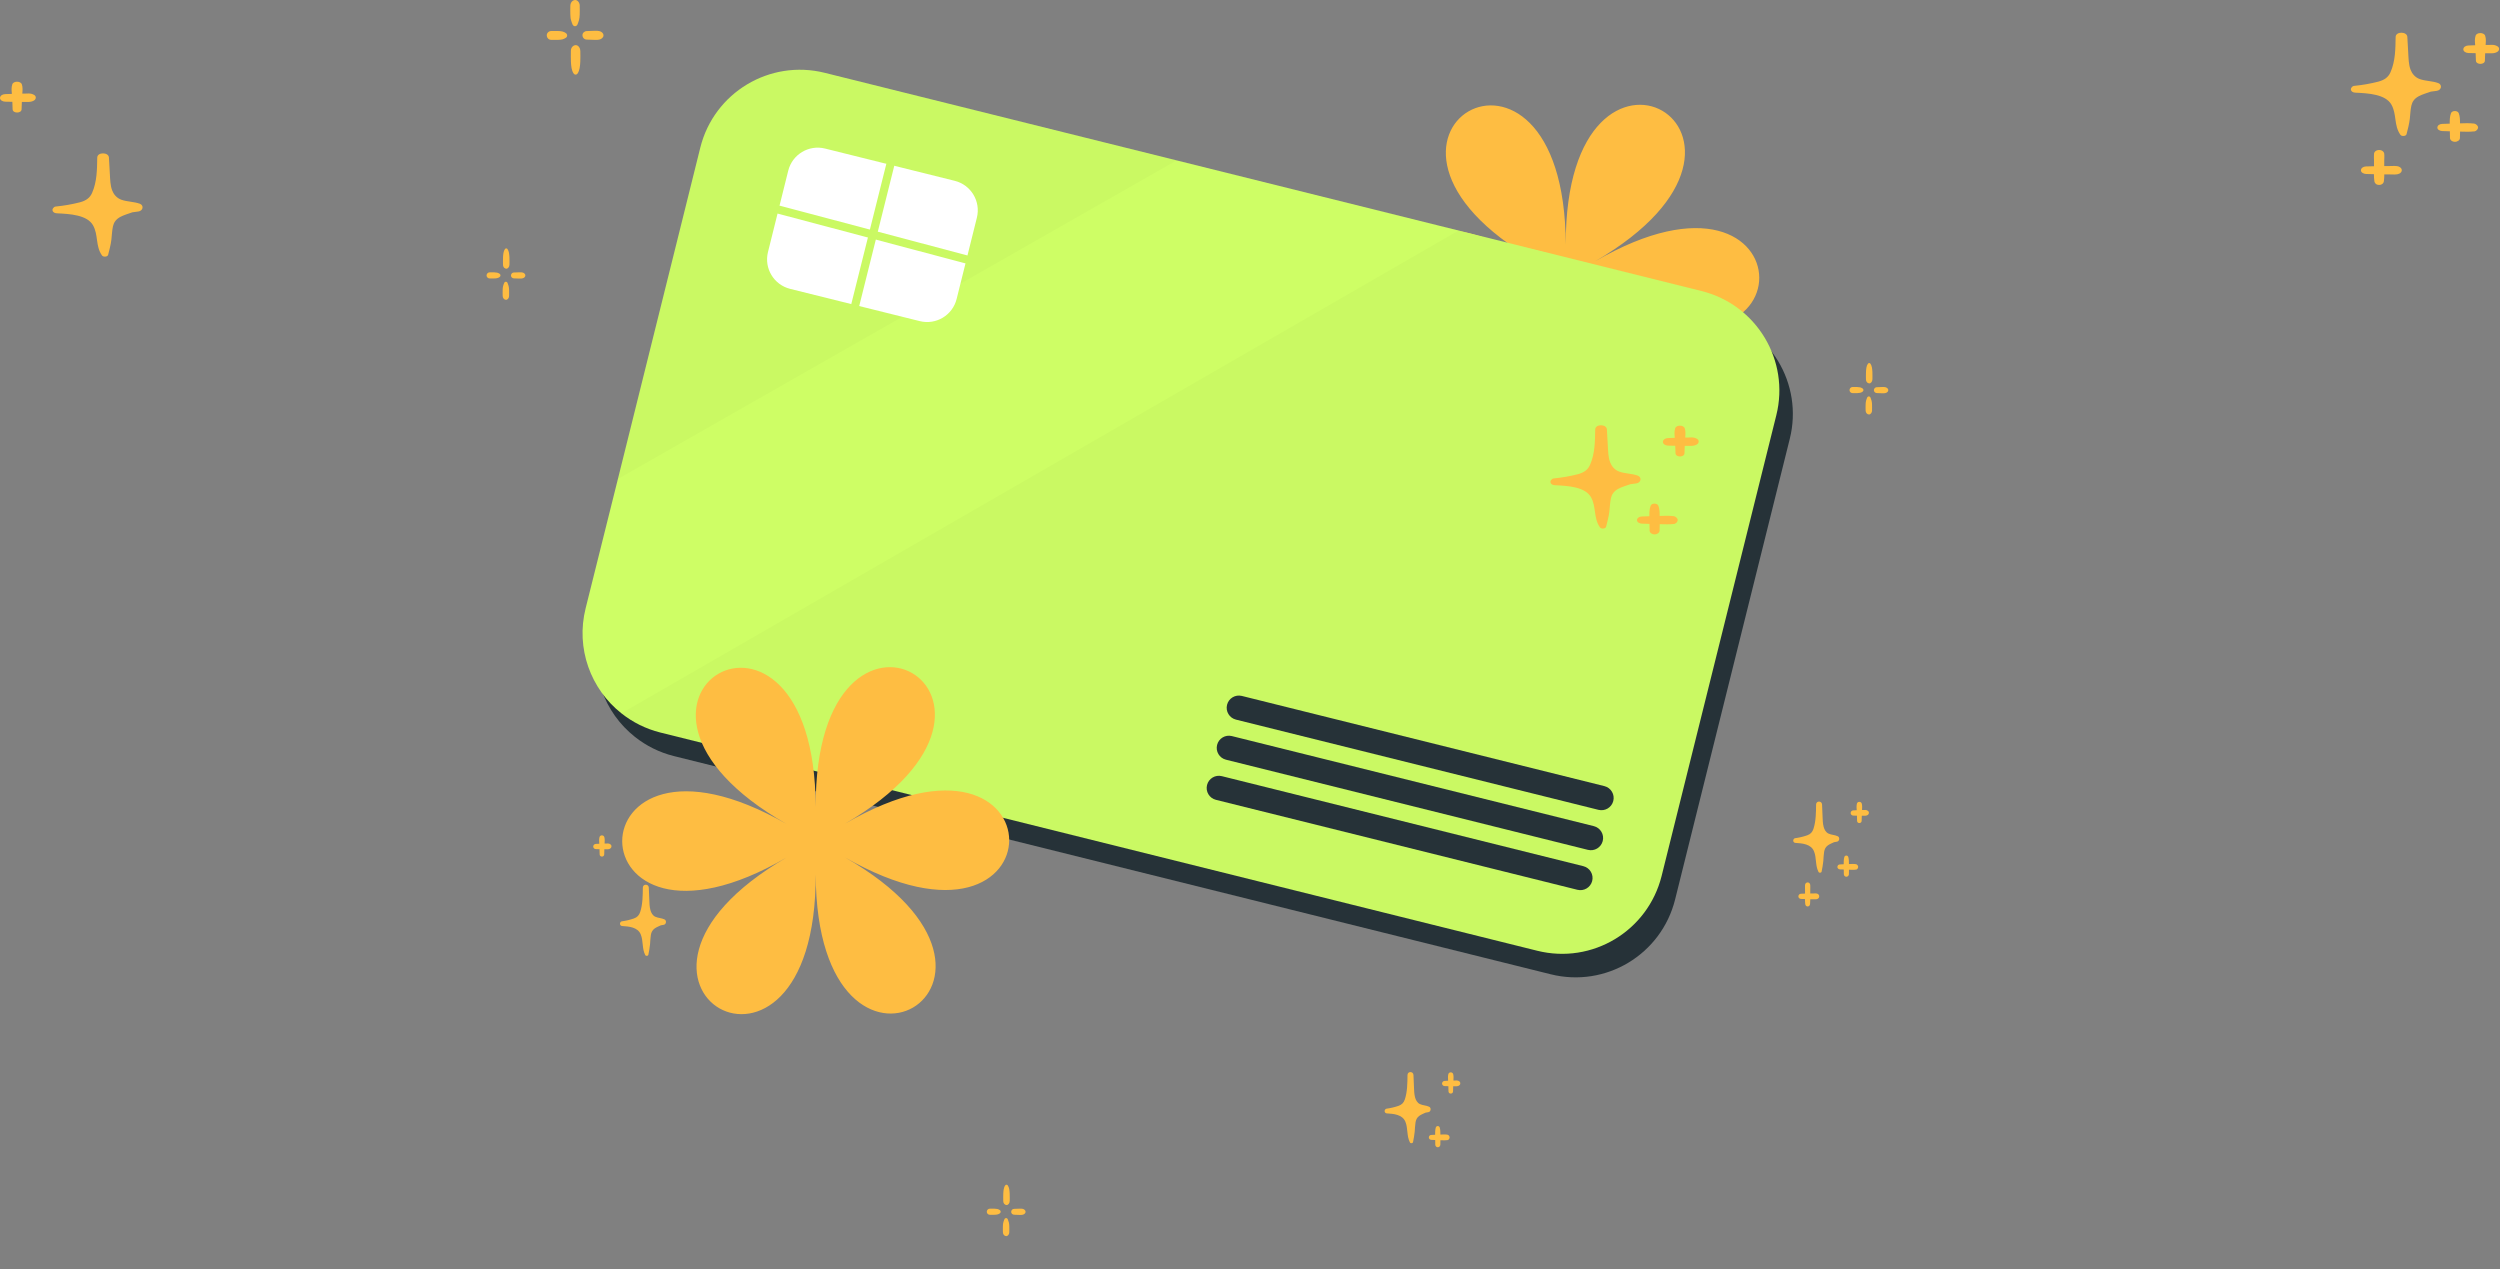 <svg width="1223" height="621" viewBox="0 0 1223 621" fill="none" xmlns="http://www.w3.org/2000/svg">
<rect x="0" y="0" width="1223" height="621" fill="#808080" stroke="none"/>
<g clip-path="url(#clip0_16872_19397)">
<path d="M780.221 127.902C887.261 65.712 765.538 -3.937 765.972 119.749C765.538 -3.85 644.248 66.579 751.723 127.988C644.248 66.493 644.77 206.571 751.723 144.382C644.683 206.571 766.406 276.22 765.972 152.535C766.406 276.133 887.696 205.704 780.221 144.295C887.696 205.791 887.174 65.712 780.221 127.902Z" fill="#FEBD42"/>
<path d="M875.556 214.691L819.46 440.039C812.722 466.964 785.532 483.347 758.599 476.612L329.657 369.865C322.513 368.078 316.049 364.81 310.585 360.458C295.612 348.645 288.156 328.733 293.095 309.051L308.893 245.76L349.191 83.704C355.9 56.802 383.141 40.424 410.052 47.131L582.149 89.954L710.093 121.786L838.994 153.878C865.905 160.585 882.288 187.818 875.556 214.691Z" fill="#263238"/>
<path d="M868.958 203.184L812.862 428.531C806.125 455.456 778.935 471.839 752.002 465.104L323.059 358.357C315.916 356.57 309.452 353.302 303.987 348.95C289.014 337.138 281.559 317.225 286.498 297.544L302.295 234.252L342.594 72.196C349.303 45.294 376.544 28.916 403.454 35.623L575.552 78.446L703.496 110.278L832.397 142.37C859.307 149.077 875.69 176.31 868.958 203.184Z" fill="#CEFE65"/>
<path opacity="0.02" d="M575.575 78.474L302.29 234.302L342.589 72.247C349.298 45.345 376.539 28.967 403.449 35.674L575.547 78.496L575.575 78.474Z" fill="black"/>
<path opacity="0.02" d="M868.959 203.183L812.863 428.531C806.126 455.456 778.936 471.839 752.003 465.104L323.06 358.357C315.917 356.57 309.453 353.302 303.988 348.95L713.546 112.769L832.375 142.342C859.286 149.049 875.668 176.281 868.936 203.155L868.959 203.183Z" fill="black"/>
<path d="M385.602 83.508L375.695 123.291C373.71 131.259 378.563 139.327 386.534 141.311L449.959 157.096C457.929 159.08 466 154.229 467.984 146.26L477.892 106.478C479.876 98.509 475.023 90.442 467.052 88.458L403.628 72.672C395.657 70.688 387.587 75.54 385.602 83.508Z" fill="white"/>
<path d="M380.836 102.528L472.747 126.896" stroke="#CAF963" stroke-width="4" stroke-linecap="round" stroke-linejoin="round"/>
<path d="M418.388 149.219L435.538 80.631" stroke="#CAF963" stroke-width="4" stroke-linecap="round" stroke-linejoin="round"/>
<path d="M774.565 423.73C777.789 424.533 779.733 427.817 778.885 431.028V431.028C778.054 434.176 774.847 436.073 771.687 435.287L594.829 391.278C591.627 390.481 589.678 387.24 590.478 384.04V384.04C591.276 380.843 594.515 378.897 597.713 379.694L774.565 423.73Z" fill="#263238"/>
<path d="M779.705 404.146C782.941 404.952 784.893 408.247 784.044 411.471V411.471C783.211 414.634 779.99 416.541 776.815 415.75L599.737 371.643C596.547 370.849 594.604 367.622 595.394 364.432V364.432C596.186 361.237 599.42 359.29 602.615 360.085L779.705 404.146Z" fill="#263238"/>
<path d="M784.867 384.567C788.103 385.372 790.056 388.668 789.207 391.892V391.892C788.374 395.055 785.153 396.962 781.979 396.172L604.618 352.035C601.416 351.238 599.468 347.996 600.267 344.796V344.796C601.065 341.599 604.303 339.654 607.502 340.449L784.867 384.567Z" fill="#263238"/>
<path d="M898.697 411.736C898.216 411.819 897.718 411.918 897.221 412.001C896.209 412.48 895.082 412.91 894.17 413.572C893.092 414.366 892.578 415.407 892.362 416.697C892.113 418.169 892.097 419.723 891.964 421.212C891.815 422.948 891.466 424.635 891.151 426.338C891.019 427.066 889.924 427.165 889.609 426.537C887.951 423.329 888.747 419.624 887.37 416.366C885.894 412.894 881.649 412.546 878.365 412.348C877.238 412.282 876.972 411.075 877.536 410.446C877.636 410.248 877.835 410.082 878.133 410.049C880.14 409.785 882.163 409.305 884.07 408.644C885.679 408.081 886.607 407.089 887.138 405.485C888.382 401.698 888.382 397.481 888.432 393.545C888.465 391.66 891.267 391.677 891.35 393.545C891.433 395.398 891.5 397.25 891.583 399.118C891.665 400.937 891.665 402.806 892.146 404.576C892.495 405.849 893.224 407.172 894.452 407.767C895.894 408.462 897.586 408.396 899.045 409.107C900.14 409.636 899.908 411.505 898.697 411.736Z" fill="#FEBD42"/>
<path d="M324.74 452.405C324.259 452.488 323.761 452.587 323.264 452.67C322.252 453.149 321.125 453.579 320.213 454.241C319.151 455.034 318.621 456.076 318.405 457.366C318.156 458.838 318.14 460.392 318.007 461.881C317.858 463.617 317.509 465.304 317.194 467.007C317.062 467.735 315.967 467.834 315.652 467.206C313.994 463.998 314.79 460.293 313.413 457.035C311.937 453.563 307.692 453.215 304.408 453.017C303.281 452.951 303.015 451.744 303.579 451.115C303.679 450.917 303.878 450.751 304.176 450.718C306.183 450.454 308.206 449.974 310.113 449.313C311.722 448.75 312.65 447.758 313.181 446.154C314.425 442.367 314.425 438.15 314.475 434.214C314.508 432.329 317.31 432.346 317.393 434.214C317.476 436.066 317.543 437.919 317.626 439.787C317.708 441.606 317.708 443.475 318.189 445.245C318.538 446.518 319.267 447.841 320.494 448.436C321.937 449.131 323.629 449.081 325.088 449.776C326.183 450.305 325.95 452.174 324.74 452.405Z" fill="#FEBD42"/>
<path d="M889.295 439.66C888.648 440.074 887.719 439.908 886.99 439.908C886.525 439.908 886.061 439.908 885.596 439.908C885.596 440.702 885.563 441.496 885.48 442.273C885.414 442.902 884.999 443.447 884.303 443.447C883.606 443.447 883.208 442.902 883.126 442.273C883.026 441.463 883.009 440.653 883.009 439.826C882.346 439.809 881.699 439.793 881.036 439.76C880.373 439.726 879.726 439.197 879.759 438.486C879.792 437.775 880.323 437.246 881.036 437.213C881.699 437.18 882.363 437.163 883.026 437.147C883.026 436.535 883.026 435.939 883.026 435.328C883.026 434.534 882.96 433.74 883.026 432.946C883.076 432.252 883.573 431.673 884.303 431.673C885.033 431.673 885.53 432.268 885.58 432.946C885.646 433.74 885.58 434.534 885.58 435.328C885.58 435.906 885.58 436.502 885.58 437.081C886.028 437.081 886.459 437.081 886.907 437.081C887.653 437.081 888.631 436.915 889.295 437.312C890.19 437.874 890.19 439.115 889.295 439.677V439.66Z" fill="#FEBD42"/>
<path d="M908.003 425.405C906.875 425.587 905.681 425.505 904.52 425.471C904.52 426.199 904.521 426.943 904.487 427.671C904.454 428.332 903.94 428.911 903.244 428.911C902.547 428.911 902.033 428.349 902 427.671C901.967 426.91 901.983 426.133 901.967 425.372C901.336 425.339 900.706 425.323 900.06 425.29C899.429 425.256 898.816 424.76 898.849 424.082C898.882 423.388 899.38 422.908 900.06 422.875C900.69 422.842 901.32 422.826 901.933 422.792C901.933 421.602 901.933 420.411 902.249 419.27C902.514 418.294 903.924 418.294 904.189 419.27C904.504 420.378 904.504 421.536 904.504 422.693C905.665 422.644 906.842 422.577 907.97 422.759C908.55 422.859 909.031 423.537 909.015 424.099C908.998 424.678 908.6 425.339 907.97 425.438L908.003 425.405Z" fill="#FEBD42"/>
<path d="M913.906 398.526C913.491 398.889 913.077 399.038 912.53 399.071C912.231 399.071 911.933 399.071 911.651 399.071C911.369 399.071 911.087 399.071 910.788 399.071C910.772 399.898 910.739 400.725 910.722 401.568C910.689 403.007 908.516 403.007 908.483 401.568C908.467 400.725 908.433 399.882 908.417 399.038C907.82 399.022 907.206 399.005 906.609 398.989C905.946 398.972 905.316 398.426 905.332 397.715C905.366 397.004 905.896 396.475 906.609 396.442C907.173 396.409 907.737 396.392 908.301 396.359C908.218 395.284 908.152 394.176 908.4 393.151C908.682 391.96 910.49 391.96 910.788 393.151C911.037 394.143 910.971 395.218 910.904 396.26H911.651C911.949 396.244 912.248 396.21 912.53 396.227C913.077 396.244 913.491 396.409 913.906 396.756C914.404 397.153 914.37 398.096 913.906 398.509V398.526Z" fill="#FEBD42"/>
<path d="M698.814 544.059C698.333 544.142 697.836 544.241 697.338 544.324C696.327 544.804 695.199 545.233 694.287 545.895C693.225 546.689 692.695 547.731 692.479 549.02C692.23 550.492 692.214 552.047 692.081 553.535C691.932 555.271 691.584 556.958 691.269 558.662C691.136 559.389 690.041 559.488 689.726 558.86C688.068 555.652 688.864 551.948 687.488 548.69C686.012 545.217 681.766 544.87 678.483 544.671C677.355 544.605 677.09 543.398 677.653 542.769C677.753 542.571 677.952 542.406 678.25 542.373C680.257 542.108 682.28 541.628 684.187 540.967C685.796 540.405 686.725 539.412 687.255 537.808C688.499 534.021 688.499 529.804 688.549 525.869C688.582 523.983 691.385 524 691.468 525.869C691.55 527.721 691.617 529.573 691.7 531.442C691.783 533.261 691.783 535.129 692.264 536.899C692.612 538.172 693.342 539.495 694.569 540.09C696.011 540.785 697.703 540.719 699.162 541.43C700.257 541.959 700.025 543.828 698.814 544.059Z" fill="#FEBD42"/>
<path d="M708.136 557.736C707.008 557.918 705.814 557.836 704.653 557.802C704.653 558.53 704.653 559.274 704.62 560.002C704.587 560.663 704.073 561.242 703.376 561.242C702.68 561.242 702.166 560.68 702.133 560.002C702.099 559.241 702.116 558.464 702.099 557.703C701.469 557.67 700.839 557.654 700.192 557.621C699.562 557.588 698.949 557.091 698.982 556.413C699.015 555.719 699.512 555.239 700.192 555.206C700.823 555.173 701.453 555.157 702.066 555.123C702.066 553.933 702.066 552.742 702.381 551.601C702.647 550.625 704.056 550.625 704.322 551.601C704.637 552.709 704.637 553.867 704.637 555.024C705.798 554.975 706.975 554.909 708.103 555.09C708.683 555.19 709.164 555.868 709.147 556.43C709.131 557.009 708.733 557.67 708.103 557.769L708.136 557.736Z" fill="#FEBD42"/>
<path d="M714.023 530.858C713.609 531.221 713.194 531.37 712.647 531.403C712.348 531.403 712.05 531.403 711.768 531.403C711.486 531.403 711.204 531.403 710.905 531.403C710.889 532.23 710.856 533.057 710.839 533.9C710.806 535.339 708.634 535.339 708.6 533.9C708.584 533.057 708.551 532.214 708.534 531.37C707.937 531.354 707.323 531.337 706.726 531.321C706.063 531.304 705.433 530.758 705.45 530.047C705.483 529.336 706.013 528.807 706.726 528.774C707.29 528.741 707.854 528.724 708.418 528.691C708.335 527.616 708.269 526.508 708.518 525.483C708.799 524.292 710.607 524.292 710.905 525.483C711.154 526.475 711.088 527.55 711.022 528.592H711.768C712.066 528.576 712.365 528.542 712.647 528.559C713.194 528.576 713.609 528.741 714.023 529.088C714.521 529.485 714.488 530.428 714.023 530.841V530.858Z" fill="#FEBD42"/>
<path d="M298.769 414.923C298.355 415.287 297.94 415.436 297.393 415.469C297.094 415.469 296.796 415.469 296.514 415.469C296.232 415.469 295.95 415.469 295.652 415.469C295.635 416.296 295.602 417.122 295.585 417.966C295.552 419.405 293.38 419.405 293.347 417.966C293.33 417.122 293.297 416.279 293.28 415.436C292.683 415.419 292.07 415.403 291.473 415.386C290.809 415.37 290.179 414.824 290.196 414.113C290.229 413.402 290.759 412.872 291.473 412.839C292.036 412.806 292.6 412.79 293.164 412.757C293.081 411.682 293.015 410.574 293.264 409.549C293.546 408.358 295.353 408.358 295.652 409.549C295.9 410.541 295.834 411.616 295.768 412.658H296.514C296.812 412.641 297.111 412.608 297.393 412.624C297.94 412.641 298.355 412.806 298.769 413.154C299.267 413.551 299.234 414.493 298.769 414.907V414.923Z" fill="#FEBD42"/>
<path d="M915.814 200.814C915.814 201.84 915.101 202.815 914.238 202.766C913.376 202.716 912.679 201.906 912.663 200.814C912.663 199.822 912.613 198.83 912.663 197.838C912.696 197.259 912.712 196.581 912.878 196.052C913.044 195.523 913.177 194.993 913.409 194.514C913.757 193.737 914.703 193.737 915.051 194.514C915.266 194.993 915.399 195.506 915.565 196.002C915.731 196.564 915.764 197.242 915.797 197.838C915.847 198.83 915.797 199.822 915.797 200.814H915.814Z" fill="#FEBD42"/>
<path d="M915.973 185.605C915.973 186.631 915.244 187.606 914.398 187.557C913.552 187.507 912.806 186.697 912.823 185.605C912.823 184.382 912.773 183.141 912.839 181.934C912.922 180.562 913.005 178.991 913.801 177.916C914.1 177.502 914.713 177.502 915.012 177.916C915.791 178.991 915.891 180.562 915.973 181.934C916.04 183.158 915.99 184.398 915.99 185.605H915.973Z" fill="#FEBD42"/>
<path d="M911.15 191.633C910.786 191.865 910.404 192.08 909.973 192.163C909.509 192.262 909.028 192.312 908.563 192.312C907.784 192.312 907.021 192.312 906.242 192.312C905.479 192.312 904.749 191.634 904.782 190.823C904.816 190.013 905.429 189.335 906.242 189.335C907.021 189.335 907.784 189.318 908.563 189.335C909.028 189.335 909.525 189.401 909.973 189.484C910.404 189.583 910.769 189.798 911.15 190.013C911.747 190.377 911.747 191.253 911.15 191.617V191.633Z" fill="#FEBD42"/>
<path d="M923.586 191.436C923.387 191.734 923.172 191.965 922.84 192.114C922.459 192.28 922.127 192.362 921.696 192.379C921.314 192.379 920.916 192.412 920.535 192.379C919.739 192.346 918.926 192.329 918.13 192.296C917.384 192.28 916.671 191.651 916.704 190.857C916.737 190.064 917.334 189.435 918.13 189.419C918.926 189.386 919.739 189.369 920.535 189.336C920.916 189.336 921.314 189.336 921.696 189.336C922.111 189.336 922.459 189.435 922.84 189.601C923.155 189.733 923.387 189.981 923.586 190.279C923.785 190.576 923.785 191.122 923.586 191.42V191.436Z" fill="#FEBD42"/>
<path d="M249.056 144.717C249.056 145.742 248.343 146.718 247.48 146.668C246.618 146.618 245.922 145.808 245.905 144.717C245.905 143.725 245.855 142.732 245.905 141.74C245.938 141.161 245.955 140.483 246.121 139.954C246.286 139.425 246.419 138.896 246.651 138.416C246.999 137.639 247.945 137.639 248.293 138.416C248.509 138.896 248.641 139.408 248.807 139.904C248.973 140.467 249.006 141.145 249.039 141.74C249.089 142.732 249.039 143.725 249.039 144.717H249.056Z" fill="#FEBD42"/>
<path d="M249.216 129.508C249.216 130.533 248.486 131.509 247.64 131.459C246.794 131.41 246.048 130.599 246.065 129.508C246.065 128.284 246.015 127.044 246.081 125.836C246.164 124.464 246.264 122.893 247.043 121.818C247.342 121.405 247.955 121.405 248.254 121.818C249.033 122.893 249.133 124.464 249.216 125.836C249.282 127.06 249.232 128.301 249.232 129.508H249.216Z" fill="#FEBD42"/>
<path d="M244.393 135.536C244.028 135.767 243.646 135.982 243.215 136.065C242.751 136.164 242.27 136.214 241.806 136.214C241.026 136.214 240.263 136.214 239.484 136.214C238.721 136.214 237.991 135.536 238.025 134.726C238.058 133.915 238.671 133.237 239.484 133.237C240.263 133.237 241.026 133.221 241.806 133.237C242.27 133.237 242.767 133.303 243.215 133.386C243.646 133.469 244.011 133.7 244.393 133.915C244.99 134.279 244.99 135.156 244.393 135.519V135.536Z" fill="#FEBD42"/>
<path d="M256.844 135.322C256.645 135.62 256.43 135.851 256.098 136C255.717 136.165 255.385 136.248 254.954 136.265C254.572 136.265 254.174 136.298 253.793 136.265C252.997 136.232 252.184 136.215 251.388 136.182C250.642 136.165 249.929 135.537 249.962 134.743C249.995 133.949 250.592 133.321 251.388 133.305C252.184 133.271 252.997 133.255 253.793 133.222C254.174 133.222 254.572 133.222 254.954 133.222C255.368 133.222 255.717 133.321 256.098 133.486C256.413 133.619 256.645 133.867 256.844 134.164C257.043 134.462 257.043 135.008 256.844 135.305V135.322Z" fill="#FEBD42"/>
<path d="M493.763 602.768C493.763 603.793 493.05 604.768 492.187 604.719C491.325 604.669 490.629 603.859 490.612 602.768C490.612 601.775 490.562 600.783 490.612 599.791C490.645 599.212 490.662 598.534 490.828 598.005C490.993 597.476 491.126 596.946 491.358 596.467C491.706 595.69 492.652 595.69 493 596.467C493.216 596.946 493.348 597.459 493.514 597.955C493.68 598.517 493.713 599.196 493.746 599.791C493.796 600.783 493.746 601.775 493.746 602.768H493.763Z" fill="#FEBD42"/>
<path d="M493.942 587.559C493.942 588.584 493.213 589.56 492.367 589.51C491.521 589.46 490.775 588.65 490.791 587.559C490.791 586.335 490.742 585.095 490.808 583.887C490.891 582.515 490.974 580.944 491.77 579.869C492.068 579.455 492.682 579.455 492.98 579.869C493.76 580.944 493.859 582.515 493.942 583.887C494.009 585.111 493.959 586.351 493.959 587.559H493.942Z" fill="#FEBD42"/>
<path d="M489.1 593.587C488.735 593.818 488.353 594.033 487.922 594.116C487.458 594.215 486.977 594.265 486.513 594.265C485.733 594.265 484.97 594.265 484.191 594.265C483.428 594.265 482.698 593.587 482.732 592.776C482.765 591.966 483.378 591.288 484.191 591.288C484.97 591.288 485.733 591.271 486.513 591.288C486.977 591.288 487.474 591.354 487.922 591.437C488.353 591.52 488.718 591.751 489.1 591.966C489.697 592.33 489.697 593.206 489.1 593.57V593.587Z" fill="#FEBD42"/>
<path d="M501.551 593.389C501.352 593.687 501.137 593.919 500.805 594.067C500.424 594.233 500.092 594.315 499.661 594.332C499.279 594.332 498.881 594.365 498.5 594.332C497.704 594.299 496.891 594.282 496.095 594.249C495.349 594.233 494.636 593.604 494.669 592.811C494.702 592.017 495.299 591.388 496.095 591.372C496.891 591.339 497.704 591.322 498.5 591.289C498.881 591.289 499.279 591.289 499.661 591.289C500.075 591.289 500.424 591.388 500.805 591.554C501.12 591.686 501.352 591.934 501.551 592.232C501.75 592.529 501.75 593.075 501.551 593.373V593.389Z" fill="#FEBD42"/>
<path d="M413.291 403.013C520.331 340.823 398.608 271.174 399.042 394.859C398.608 271.261 277.319 341.69 384.793 403.099C277.319 341.604 277.84 481.682 384.793 419.492C277.753 481.682 399.477 551.331 399.042 427.646C399.477 551.244 520.766 480.815 413.291 419.406C520.766 480.901 520.245 340.823 413.291 403.013Z" fill="#FEBD42"/>
</g>
<path d="M1192.06 44.443C1191.12 44.563 1190.14 44.707 1189.17 44.827C1187.19 45.523 1184.98 46.147 1183.19 47.107C1181.08 48.259 1180.07 49.771 1179.65 51.644C1179.16 53.779 1179.13 56.035 1178.87 58.196C1178.58 60.715 1177.9 63.163 1177.28 65.635C1177.02 66.692 1174.88 66.835 1174.26 65.924C1171.01 61.267 1172.57 55.892 1169.87 51.163C1166.98 46.123 1158.66 45.619 1152.23 45.331C1150.02 45.235 1149.5 43.483 1150.61 42.571C1150.8 42.283 1151.19 42.043 1151.78 41.995C1155.71 41.611 1159.67 40.915 1163.41 39.955C1166.56 39.139 1168.38 37.699 1169.42 35.371C1171.85 29.875 1171.85 23.755 1171.95 18.043C1172.02 15.307 1177.51 15.331 1177.67 18.043C1177.83 20.731 1177.96 23.419 1178.12 26.131C1178.29 28.771 1178.29 31.483 1179.23 34.051C1179.91 35.899 1181.34 37.819 1183.74 38.683C1186.57 39.691 1189.88 39.595 1192.74 40.627C1194.89 41.395 1194.43 44.107 1192.06 44.443Z" fill="#FEBD42"/>
<path d="M67.683 103.468C66.741 103.588 65.766 103.732 64.791 103.852C62.81 104.548 60.6 105.172 58.814 106.132C56.734 107.284 55.695 108.796 55.273 110.668C54.785 112.804 54.753 115.06 54.493 117.22C54.2 119.74 53.518 122.188 52.901 124.66C52.641 125.716 50.497 125.86 49.88 124.948C46.631 120.292 48.19 114.916 45.494 110.188C42.602 105.148 34.286 104.644 27.853 104.356C25.644 104.26 25.124 102.508 26.229 101.596C26.424 101.308 26.814 101.068 27.398 101.02C31.329 100.636 35.293 99.94 39.029 98.98C42.18 98.164 43.999 96.724 45.039 94.396C47.476 88.9 47.476 82.78 47.573 77.068C47.638 74.332 53.128 74.356 53.291 77.068C53.453 79.756 53.583 82.444 53.746 85.156C53.908 87.796 53.908 90.508 54.85 93.076C55.532 94.924 56.962 96.844 59.366 97.708C62.192 98.716 65.506 98.644 68.365 99.652C70.509 100.42 70.054 103.132 67.683 103.468Z" fill="#FEBD42"/>
<path d="M1173.65 84.97C1172.38 85.57 1170.56 85.33 1169.13 85.33C1168.22 85.33 1167.31 85.33 1166.4 85.33C1166.4 86.482 1166.34 87.634 1166.18 88.762C1166.05 89.674 1165.23 90.466 1163.87 90.466C1162.5 90.466 1161.72 89.674 1161.56 88.762C1161.37 87.586 1161.33 86.41 1161.33 85.21C1160.04 85.186 1158.77 85.162 1157.47 85.114C1156.17 85.066 1154.9 84.298 1154.97 83.266C1155.03 82.234 1156.07 81.466 1157.47 81.418C1158.77 81.37 1160.07 81.346 1161.37 81.322C1161.37 80.434 1161.37 79.57 1161.37 78.682C1161.37 77.53 1161.24 76.378 1161.37 75.226C1161.46 74.218 1162.44 73.378 1163.87 73.378C1165.3 73.378 1166.27 74.242 1166.37 75.226C1166.5 76.378 1166.37 77.53 1166.37 78.682C1166.37 79.522 1166.37 80.386 1166.37 81.226C1167.25 81.226 1168.09 81.226 1168.97 81.226C1170.43 81.226 1172.35 80.986 1173.65 81.562C1175.4 82.378 1175.4 84.178 1173.65 84.994V84.97Z" fill="#FEBD42"/>
<path d="M1210.29 64.283C1208.08 64.547 1205.74 64.427 1203.47 64.379C1203.47 65.435 1203.47 66.515 1203.4 67.571C1203.34 68.531 1202.33 69.371 1200.97 69.371C1199.6 69.371 1198.6 68.555 1198.53 67.571C1198.47 66.467 1198.5 65.339 1198.47 64.235C1197.23 64.187 1196 64.163 1194.73 64.115C1193.5 64.067 1192.29 63.347 1192.36 62.363C1192.42 61.355 1193.4 60.659 1194.73 60.611C1195.96 60.563 1197.2 60.539 1198.4 60.491C1198.4 58.763 1198.4 57.035 1199.02 55.379C1199.54 53.963 1202.3 53.963 1202.82 55.379C1203.44 56.987 1203.44 58.667 1203.44 60.347C1205.71 60.275 1208.02 60.179 1210.23 60.443C1211.36 60.587 1212.31 61.571 1212.27 62.387C1212.24 63.227 1211.46 64.187 1210.23 64.331L1210.29 64.283Z" fill="#FEBD42"/>
<path d="M1221.84 25.271C1221.03 25.799 1220.22 26.015 1219.15 26.063C1218.56 26.063 1217.98 26.063 1217.43 26.063C1216.87 26.063 1216.32 26.063 1215.74 26.063C1215.7 27.263 1215.64 28.463 1215.61 29.687C1215.54 31.775 1211.29 31.775 1211.22 29.687C1211.19 28.463 1211.12 27.239 1211.09 26.015C1209.92 25.991 1208.72 25.967 1207.55 25.943C1206.25 25.919 1205.02 25.127 1205.05 24.095C1205.11 23.063 1206.15 22.295 1207.55 22.247C1208.65 22.199 1209.76 22.175 1210.86 22.127C1210.7 20.567 1210.57 18.959 1211.06 17.471C1211.61 15.743 1215.15 15.743 1215.74 17.471C1216.22 18.911 1216.09 20.471 1215.96 21.983H1217.43C1218.01 21.959 1218.59 21.911 1219.15 21.935C1220.22 21.959 1221.03 22.199 1221.84 22.703C1222.82 23.279 1222.75 24.647 1221.84 25.247V25.271Z" fill="#FEBD42"/>
<path d="M800.487 236.483C799.545 236.603 798.571 236.747 797.596 236.867C795.614 237.563 793.405 238.187 791.618 239.147C789.539 240.299 788.5 241.811 788.077 243.683C787.59 245.819 787.557 248.076 787.298 250.236C787.005 252.756 786.323 255.204 785.706 257.676C785.446 258.732 783.302 258.876 782.684 257.964C779.436 253.308 780.995 247.931 778.298 243.203C775.407 238.163 767.09 237.659 760.658 237.371C758.449 237.275 757.929 235.523 759.033 234.611C759.228 234.323 759.618 234.083 760.203 234.035C764.134 233.651 768.097 232.955 771.834 231.995C774.985 231.179 776.804 229.739 777.844 227.411C780.28 221.915 780.28 215.795 780.378 210.083C780.443 207.347 785.933 207.371 786.095 210.083C786.258 212.771 786.388 215.459 786.55 218.171C786.713 220.811 786.713 223.523 787.655 226.091C788.337 227.939 789.767 229.859 792.171 230.723C794.997 231.731 798.311 231.635 801.17 232.667C803.314 233.435 802.859 236.147 800.487 236.483Z" fill="#FEBD42"/>
<path d="M818.752 256.333C816.543 256.597 814.204 256.477 811.93 256.429C811.93 257.485 811.93 258.565 811.865 259.621C811.8 260.581 810.793 261.421 809.428 261.421C808.064 261.421 807.056 260.605 806.992 259.621C806.927 258.517 806.959 257.389 806.926 256.285C805.692 256.237 804.457 256.213 803.19 256.165C801.956 256.117 800.754 255.397 800.819 254.413C800.884 253.405 801.858 252.709 803.19 252.661C804.425 252.613 805.66 252.589 806.862 252.541C806.862 250.813 806.862 249.085 807.479 247.429C807.999 246.013 810.76 246.013 811.28 247.429C811.897 249.037 811.897 250.717 811.897 252.397C814.171 252.325 816.478 252.229 818.687 252.493C819.824 252.637 820.766 253.621 820.734 254.437C820.701 255.277 819.922 256.237 818.687 256.381L818.752 256.333Z" fill="#FEBD42"/>
<path d="M830.285 217.323C829.473 217.851 828.661 218.067 827.588 218.115C827.004 218.115 826.419 218.115 825.867 218.115C825.314 218.115 824.762 218.115 824.177 218.115C824.145 219.315 824.08 220.515 824.047 221.739C823.982 223.827 819.726 223.827 819.662 221.739C819.629 220.515 819.564 219.291 819.532 218.067C818.362 218.043 817.16 218.019 815.99 217.995C814.691 217.971 813.456 217.179 813.489 216.147C813.554 215.115 814.593 214.347 815.99 214.299C817.095 214.251 818.2 214.227 819.304 214.179C819.142 212.619 819.012 211.011 819.499 209.523C820.051 207.795 823.592 207.795 824.177 209.523C824.665 210.963 824.535 212.523 824.405 214.035H825.867C826.451 214.011 827.036 213.963 827.588 213.987C828.661 214.011 829.473 214.251 830.285 214.755C831.259 215.331 831.195 216.699 830.285 217.299V217.323Z" fill="#FEBD42"/>
<path d="M16.797 49.068C15.984 49.596 15.172 49.812 14.1 49.86C13.515 49.86 12.931 49.86 12.378 49.86C11.826 49.86 11.274 49.86 10.689 49.86C10.656 51.06 10.591 52.26 10.559 53.484C10.494 55.572 6.238 55.572 6.173 53.484C6.141 52.26 6.076 51.036 6.043 49.812C4.874 49.788 3.672 49.764 2.502 49.74C1.203 49.716 -0.032 48.924 0.001 47.892C0.066 46.86 1.105 46.092 2.502 46.044C3.607 45.996 4.711 45.972 5.816 45.924C5.653 44.364 5.523 42.756 6.011 41.268C6.563 39.54 10.104 39.54 10.689 41.268C11.176 42.708 11.046 44.268 10.916 45.78H12.378C12.963 45.756 13.548 45.708 14.1 45.732C15.172 45.756 15.984 45.996 16.797 46.5C17.771 47.076 17.706 48.444 16.797 49.044V49.068Z" fill="#FEBD42"/>
<path d="M283.618 2.835C283.618 1.347 282.575 -0.069 281.313 0.003C280.052 0.075 279.033 1.251 279.009 2.835C279.009 4.275 278.936 5.715 279.009 7.155C279.057 7.995 279.082 8.979 279.324 9.747C279.567 10.515 279.761 11.283 280.1 11.979C280.61 13.107 281.992 13.107 282.502 11.979C282.817 11.283 283.011 10.539 283.254 9.819C283.496 9.003 283.545 8.019 283.593 7.155C283.666 5.715 283.593 4.275 283.593 2.835H283.618Z" fill="#FEBD42"/>
<path d="M283.881 24.907C283.881 23.419 282.814 22.003 281.577 22.075C280.34 22.147 279.248 23.323 279.272 24.907C279.272 26.683 279.2 28.483 279.297 30.235C279.418 32.227 279.539 34.507 280.703 36.067C281.14 36.667 282.038 36.667 282.474 36.067C283.614 34.507 283.76 32.227 283.881 30.235C283.978 28.459 283.905 26.659 283.905 24.907H283.881Z" fill="#FEBD42"/>
<path d="M276.793 16.159C276.259 15.823 275.701 15.511 275.07 15.391C274.391 15.247 273.688 15.175 273.009 15.175C271.869 15.175 270.753 15.175 269.613 15.175C268.497 15.175 267.43 16.159 267.478 17.335C267.527 18.511 268.424 19.495 269.613 19.495C270.753 19.495 271.869 19.519 273.009 19.495C273.688 19.495 274.416 19.399 275.07 19.279C275.701 19.159 276.235 18.823 276.793 18.511C277.666 17.983 277.666 16.711 276.793 16.183V16.159Z" fill="#FEBD42"/>
<path d="M295.006 16.445C294.715 16.013 294.399 15.677 293.914 15.461C293.356 15.221 292.871 15.101 292.24 15.077C291.682 15.077 291.1 15.029 290.542 15.077C289.378 15.125 288.19 15.149 287.025 15.197C285.934 15.221 284.891 16.133 284.939 17.285C284.988 18.437 285.861 19.349 287.025 19.373C288.19 19.421 289.378 19.445 290.542 19.493C291.1 19.493 291.682 19.493 292.24 19.493C292.847 19.493 293.356 19.349 293.914 19.109C294.375 18.917 294.715 18.557 295.006 18.125C295.297 17.693 295.297 16.901 295.006 16.469V16.445Z" fill="#FEBD42"/>
<defs>
<clipPath id="clip0_16872_19397">
<rect width="728" height="599" fill="white" transform="translate(216.555 22)"/>
</clipPath>
</defs>
</svg>
